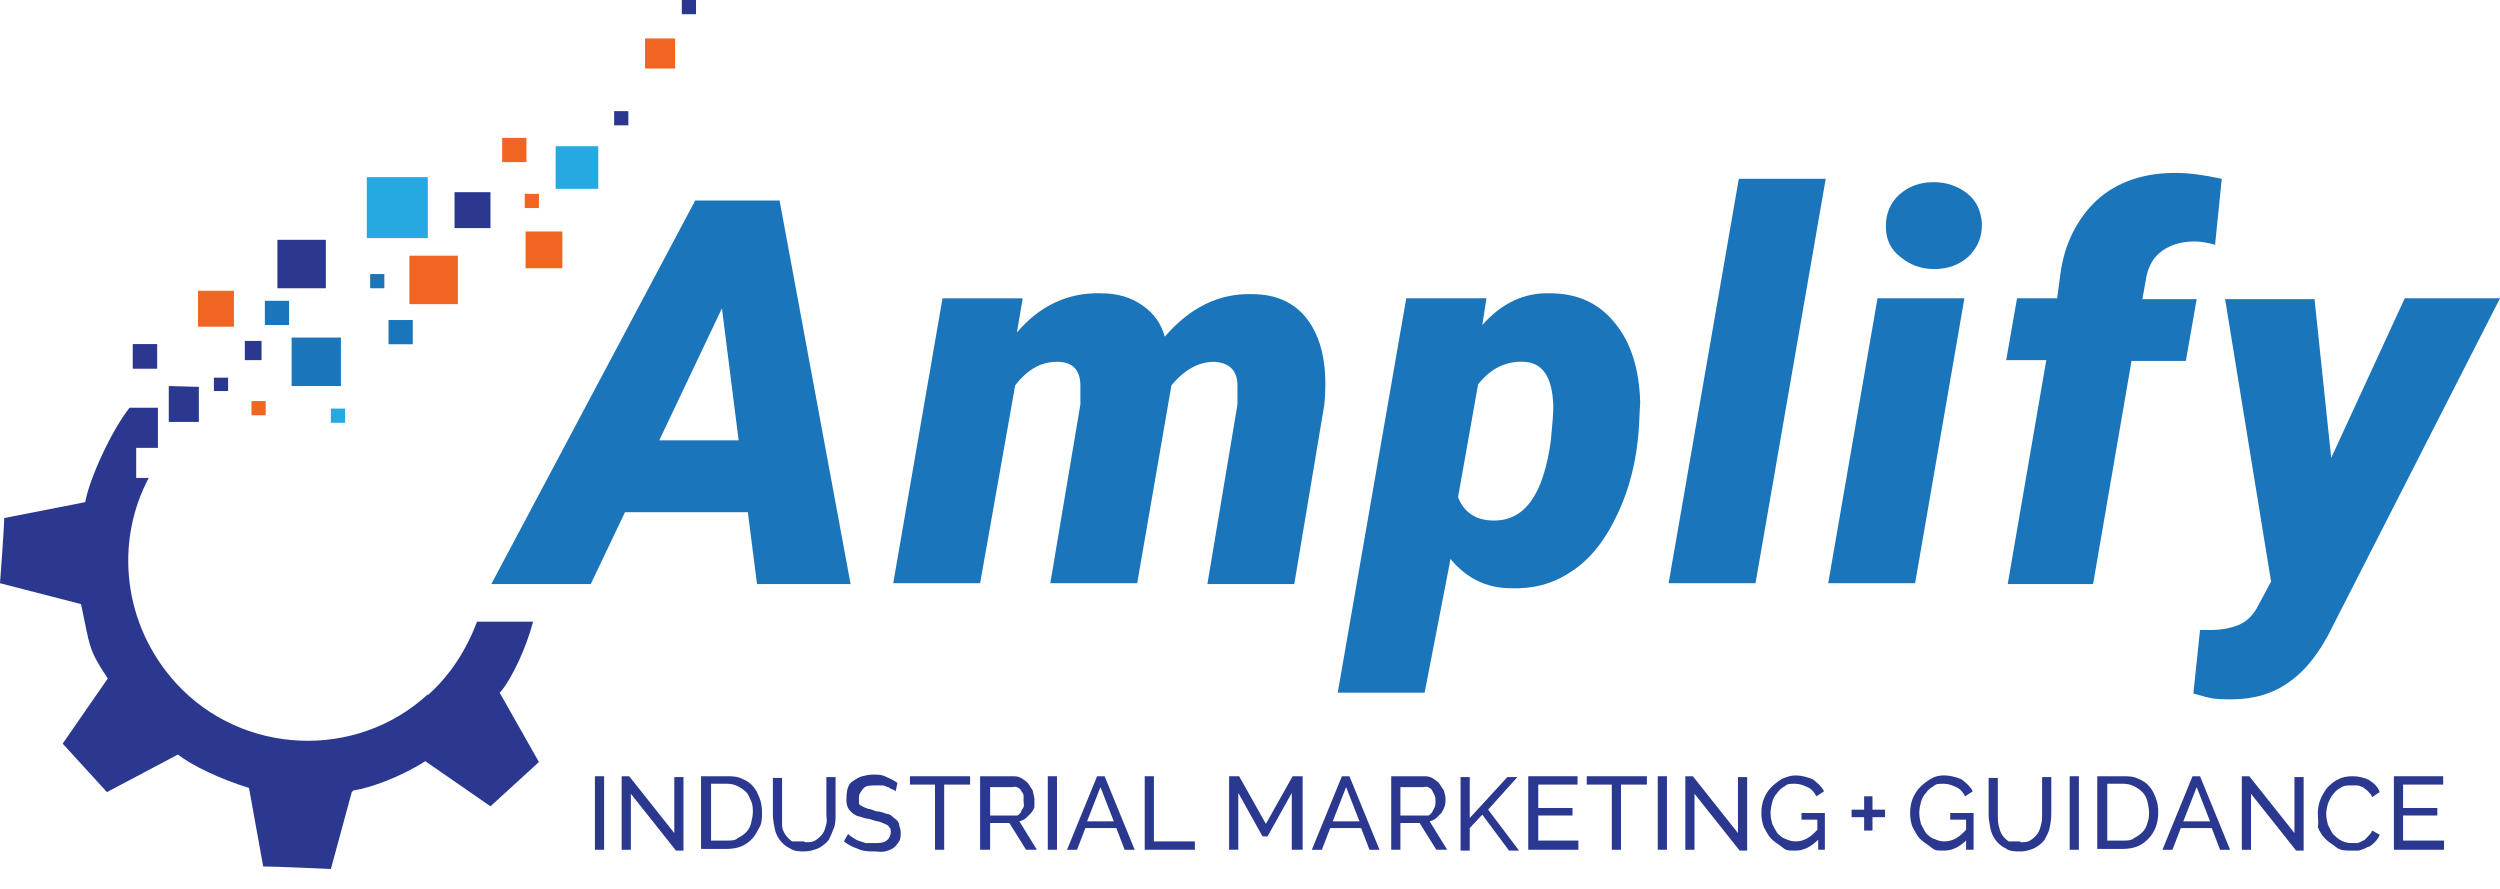 <?xml version="1.0" encoding="UTF-8"?>
<svg xmlns="http://www.w3.org/2000/svg" id="Layer_3" version="1.1" viewBox="0 0 299.2 106.4">
  <defs>
    <style>
      .st0 {
        fill: none;
      }

      .st1 {
        fill: #1b75bb;
      }

      .st2 {
        fill: #f16522;
      }

      .st3 {
        fill: #2b388f;
      }

      .st4 {
        fill: #26a9e0;
      }
    </style>
  </defs>
  <g>
    <path class="st0" d="M41.3,50.6h-1.7v-1.7h1.7v1.7Z"></path>
    <polygon class="st3" points="23.8 50.5 23.8 46.3 20.2 46.2 20.2 50.5 23.8 50.5"></polygon>
    <polygon class="st3" points="31.3 41.4 31.3 41.4 31.3 40.8 29.3 40.8 29.3 43.1 31.3 43.1 31.3 41.4"></polygon>
    <path class="st3" d="M51.2,83.1c-8.6,7.9-22.2,7.3-30.1-1.3-6.4-7-7.4-16.9-3.3-24.6h-1.5v-3.6h2.6v-4.8h-3.4c-2.2,2.8-4.8,8.5-5.3,11.3l-9.7,1.9c0,1.3-.5,7.8-.5,7.8l9.7,2.5c1.1,5.1.8,5.3,3.2,8.9l-5.4,7.8c1,1.1,5.3,5.8,5.3,5.8l8.5-4.5c1.6,1.3,5.2,3,8.5,4l1.7,9.4c1.5,0,8.1.3,8.1.3l2.5-9.2.2-.2c2.1-.3,5.8-1.7,8.6-3.5l7.8,5.4c1.1-1,5.8-5.3,5.8-5.3l-4.7-8.3.2-.2c1.3-1.6,3-5.2,3.8-8.3h0c0,0-6.7,0-6.7,0-1.3,3.4-3.2,6.4-5.9,8.8Z"></path>
    <rect class="st3" x="25.6" y="45.2" width="1.7" height="1.6"></rect>
    <rect class="st3" x="54.4" y="23" width="4.3" height="4.3"></rect>
    <rect class="st2" x="77.2" y="4.6" width="3.6" height="3.6"></rect>
    <rect class="st4" x="43.9" y="21.2" width="7.3" height="7.3"></rect>
    <rect class="st2" x="49" y="30.6" width="5.8" height="5.8"></rect>
    <rect class="st3" x="33.2" y="28.7" width="5.8" height="5.8"></rect>
    <rect class="st2" x="62.9" y="27.7" width="4.4" height="4.4"></rect>
    <rect class="st4" x="66.5" y="17.5" width="5.1" height="5.1"></rect>
    <rect class="st2" x="60.1" y="16.5" width="2.9" height="2.9"></rect>
    <rect class="st3" x="73.5" y="13.3" width="1.7" height="1.7"></rect>
    <rect class="st2" x="30.1" y="48" width="1.7" height="1.7"></rect>
    <rect class="st3" x="81.6" width="1.7" height="1.7"></rect>
    <rect class="st2" x="62.8" y="23.2" width="1.7" height="1.7"></rect>
    <rect class="st1" x="44.3" y="32.8" width="1.7" height="1.7"></rect>
    <rect class="st4" x="39.6" y="48.9" width="1.7" height="1.7"></rect>
    <path class="st3" d="M15.9,41.2h2.9v2.9h-2.9v-2.9Z"></path>
    <polygon class="st1" points="46.5 40.6 46.5 41.2 49.4 41.2 49.4 40.6 49.4 38.3 47.3 38.3 46.5 38.3 46.5 40.6"></polygon>
    <rect class="st3" x="15.9" y="41.2" width="2.9" height="2.9"></rect>
    <rect class="st1" x="31.7" y="36" width="2.9" height="2.9"></rect>
    <polygon class="st2" points="28 39.1 28 38.6 28 34.8 23.7 34.8 23.7 38.6 23.7 39.1 28 39.1"></polygon>
    <polygon class="st1" points="34.9 46.2 39.9 46.2 40.8 46.2 40.8 40.4 40 40.4 34.9 40.4 34.9 40.5 34.9 46.2"></polygon>
  </g>
  <path class="st1" d="M89.5,61.3h-14.7l-4.1,8.6h-11.9l24.4-45.9h10.1l8.5,45.9h-11.2l-1.1-8.6ZM78.9,52.7h9.5l-2-15.8-7.5,15.8Z"></path>
  <path class="st1" d="M122.4,35.7l-.7,4.1c2.7-3.2,6.1-4.8,10-4.7,2.1,0,3.7.5,5.1,1.5,1.3.9,2.2,2.2,2.6,3.7,3-3.5,6.5-5.2,10.4-5.1,3.2,0,5.5,1.2,7,3.5s2.1,5.5,1.7,9.7l-3.6,21.5h-10.4l3.6-21.5v-1.9c.1-2.1-.9-3.1-2.8-3.2-1.8,0-3.5.9-5.1,2.8l-4.1,23.7h-10.4l3.6-21.4v-1.9c.1-2.2-.9-3.2-2.8-3.2s-3.5.9-5,2.8l-4.2,23.7h-10.4l5.9-34.1h9.6Z"></path>
  <path class="st1" d="M196,52.8c-.4,3.6-1.4,6.8-2.8,9.5-1.4,2.8-3.2,4.9-5.3,6.2-2.1,1.4-4.5,2-7.1,1.9-3,0-5.4-1.3-7.2-3.5l-3.1,16h-10.4l8.2-47.2h9.6l-.5,3.2c2.3-2.6,5-3.9,8.1-3.8,3.3,0,5.9,1.2,7.8,3.6,1.9,2.3,2.9,5.5,3,9.5-.1,1.3-.1,2.9-.3,4.6ZM185.9,48.6c-.1-3.5-1.3-5.2-3.5-5.3s-4,.8-5.5,2.7l-2.4,13.5c.7,1.8,2.1,2.8,4.3,2.8,3.7,0,5.9-3.1,6.8-9.5.2-2,.3-3.4.3-4.2Z"></path>
  <path class="st1" d="M210.1,69.8h-10.4l8.4-48.4h10.4l-8.4,48.4Z"></path>
  <path class="st1" d="M229.2,69.8h-10.4l5.9-34.1h10.4l-5.9,34.1ZM225.7,27.1c0-1.5.5-2.8,1.6-3.8s2.5-1.5,4.1-1.5,3,.5,4.1,1.4,1.6,2.1,1.7,3.6c0,1.6-.5,2.8-1.6,3.9-1.1,1-2.5,1.5-4.1,1.5s-2.9-.5-4-1.4c-1.2-.9-1.8-2.1-1.8-3.7Z"></path>
  <path class="st1" d="M240.3,69.8l4.6-26.7h-4.8l1.3-7.4h4.8l.4-3c.5-3.6,2-6.5,4.3-8.7,2.5-2.3,5.9-3.4,9.9-3.3,1,0,2.8.2,5.1.7l-.8,7.9c-1-.3-1.8-.4-2.5-.4-1.5,0-2.8.4-3.8,1.1s-1.6,1.7-1.9,3l-.5,2.8h6.5l-1.3,7.4h-6.5l-4.6,26.7h-10.2Z"></path>
  <path class="st1" d="M279,54.8l8.8-19.1h11.4l-20,39.2c-1.5,3.1-3.2,5.3-5.2,6.7-1.9,1.4-4.3,2.1-6.9,2.1s-2.7-.2-4.6-.7l.8-7.6h1.2c1.3,0,2.4-.2,3.4-.6s1.8-1.2,2.4-2.4l1.5-2.8-5.5-33.8h10.7l2,19Z"></path>
  <path class="st3" d="M71.2,101.7v-8.8h1.1v8.8h-1.1Z"></path>
  <path class="st3" d="M75.5,95v6.7h-1.1v-8.8h.9l5.4,6.8v-6.7h1.1v8.8h-.9l-5.4-6.8Z"></path>
  <path class="st3" d="M83.9,101.7v-8.8h3c.7,0,1.3,0,1.9.3.5.2,1,.5,1.3.9.4.4.6.9.8,1.4s.3,1.1.3,1.7,0,1.3-.3,1.8-.5,1-.9,1.4-.8.7-1.3.9c-.5.2-1.1.3-1.8.3h-3ZM90.1,97.3c0-.5,0-1-.2-1.4s-.3-.8-.6-1.1-.6-.5-1-.7-.8-.3-1.3-.3h-1.9v6.8h1.9c.5,0,1,0,1.3-.3.4-.2.7-.4,1-.7.3-.3.5-.7.6-1.1,0-.2.2-.7.2-1.2Z"></path>
  <path class="st3" d="M96.4,100.8c.5,0,.9,0,1.3-.3.3-.2.6-.5.8-.8s.3-.7.4-1.1,0-.8,0-1.2v-4.4h1.1v4.4c0,.6,0,1.2-.2,1.7s-.4,1-.6,1.4c-.3.4-.7.7-1.2,1-.5.2-1.1.4-1.7.4s-1.3,0-1.8-.4c-.5-.2-.9-.6-1.2-1s-.5-.9-.6-1.4-.2-1.1-.2-1.6v-4.4h1.1v4.4c0,.4,0,.9,0,1.3s.2.8.4,1.1c.2.3.5.6.8.8.5,0,.9,0,1.4,0Z"></path>
  <path class="st3" d="M107.3,94.8c0,0-.2-.2-.4-.3-.2,0-.4-.2-.6-.3-.2,0-.4-.2-.7-.2-.2,0-.5,0-.8,0-.7,0-1.2,0-1.5.4s-.5.6-.5,1.1,0,.4,0,.6.2.3.4.4.4.2.7.3c.3,0,.6.2,1,.3.5,0,.9.2,1.2.3.4,0,.7.3.9.5.3.2.5.4.6.7,0,.3.2.6.2,1s0,.8-.2,1.1c-.2.3-.4.6-.7.8-.3.2-.6.3-1,.4s-.8,0-1.3,0-1.3,0-1.9-.3c-.6-.2-1.2-.5-1.7-.9l.5-.9c0,0,.3.3.5.4s.4.3.7.4.6.2.9.3c.3,0,.6,0,1,0,.6,0,1.1,0,1.5-.3.3-.2.5-.6.5-1s0-.5-.2-.6c0-.2-.3-.3-.5-.4s-.5-.2-.8-.3c-.3,0-.7-.2-1.1-.3-.4,0-.8-.2-1.2-.3-.3,0-.6-.3-.8-.4-.2-.2-.4-.4-.5-.6s-.2-.5-.2-.9,0-1.1.2-1.6c.2-.5.4-.6.7-.8.3-.2.6-.4,1-.5s.8-.2,1.3-.2,1.1,0,1.6.3c.5.2.9.4,1.3.7l-.2,1Z"></path>
  <path class="st3" d="M116,93.9h-3v7.8h-1.1v-7.8h-3v-1h7.2v1h0Z"></path>
  <path class="st3" d="M117.3,101.7v-8.8h3.8c.4,0,.7,0,1.1.2.3.2.6.4.8.6.2.3.4.6.6.9,0,.3.2.7.2,1s0,.6,0,.9-.2.5-.4.8l-.6.6c-.2.2-.5.3-.8.4l2.1,3.4h-1.3l-2-3.2h-2.3v3.2h-1.1ZM118.4,97.6h2.7c.2,0,.4,0,.6,0s.3-.2.5-.4c0-.2.2-.4.3-.6s0-.5,0-.7,0-.5,0-.7-.2-.4-.3-.6-.3-.3-.5-.4-.4,0-.6,0h-2.6v3.6h0Z"></path>
  <path class="st3" d="M125.4,101.7v-8.8h1.1v8.8h-1.1Z"></path>
  <path class="st3" d="M131.3,92.9h.9l3.6,8.8h-1.2l-1-2.6h-3.7l-1,2.6h-1.2l3.6-8.8ZM133.3,98.3l-1.6-4.1-1.6,4.1h3.2Z"></path>
  <path class="st3" d="M137,101.7v-8.8h1.1v7.8h4.9v1h-6Z"></path>
  <path class="st3" d="M154.6,101.7v-6.8l-2.9,5.2h-.6l-2.9-5.2v6.8h-1.1v-8.8h1.2l3.2,5.7,3.2-5.7h1.2v8.8h-1.3Z"></path>
  <path class="st3" d="M160.6,92.9h.9l3.6,8.8h-1.2l-1-2.6h-3.7l-1,2.6h-1.2l3.6-8.8ZM162.7,98.3l-1.6-4.1-1.6,4.1h3.2Z"></path>
  <path class="st3" d="M166.5,101.7v-8.8h3.8c.4,0,.7,0,1.1.2.3.2.6.4.8.6.2.3.4.6.6.9.1.3.2.7.2,1s0,.6-.1.9-.2.5-.4.8c-.2.2-.4.4-.6.6-.2.2-.5.3-.8.4l2.1,3.4h-1.3l-2-3.2h-2.3v3.2h-1.1ZM167.6,97.6h2.7c.2,0,.4,0,.6,0s.3-.2.5-.4c.1-.2.2-.4.3-.6s.1-.5.1-.7,0-.5-.1-.7-.2-.4-.3-.6-.3-.3-.5-.4-.4,0-.6,0h-2.7v3.6Z"></path>
  <path class="st3" d="M174.8,101.7v-8.7h1.1v4.9l4.5-4.9h1.2l-3.5,3.9,3.7,4.9h-1.2l-3.2-4.3-1.5,1.6v2.7h-1.1Z"></path>
  <path class="st3" d="M188.9,100.7v1h-6v-8.8h5.9v1h-4.7v2.8h4.1v.9h-4.1v3h4.8Z"></path>
  <path class="st3" d="M197,93.9h-3v7.8h-1.1v-7.8h-3v-1h7.2v1h0Z"></path>
  <path class="st3" d="M198.4,101.7v-8.8h1.1v8.8h-1.1Z"></path>
  <path class="st3" d="M202.8,95v6.7h-1.1v-8.8h.9l5.4,6.8v-6.7h1.1v8.8h-.9l-5.4-6.8Z"></path>
  <path class="st3" d="M217.6,100.5c-.8.8-1.7,1.3-2.7,1.3s-1.1,0-1.6-.4-.9-.6-1.3-1-.6-.9-.9-1.4c-.2-.5-.3-1.1-.3-1.7s.1-1.2.3-1.7.5-1,.9-1.4.8-.7,1.3-1c.5-.2,1-.4,1.6-.4s1.5.2,2.1.5c.5.4,1,.8,1.3,1.4l-.9.6c-.3-.5-.6-.9-1.1-1.1-.4-.2-.9-.4-1.5-.4s-.9,0-1.2.3c-.4.2-.7.5-.9.8-.3.3-.5.7-.6,1.1s-.2.8-.2,1.3.1.9.2,1.3c.2.4.4.8.6,1.1.3.3.6.6,1,.7.4.2.8.3,1.2.3,1,0,1.8-.5,2.6-1.4v-1.2h-1.9v-.8h2.8v4.4h-.8v-1.2h0Z"></path>
  <path class="st3" d="M225.6,96.9v.9h-1.5v1.6h-1v-1.6h-1.5v-.9h1.5v-1.6h1v1.6h1.5Z"></path>
  <path class="st3" d="M235.4,100.5c-.8.8-1.7,1.3-2.7,1.3s-1.1,0-1.6-.4-.9-.6-1.3-1-.6-.9-.9-1.4c-.2-.5-.3-1.1-.3-1.7s.1-1.2.3-1.7.5-1,.9-1.4.8-.7,1.3-1,1-.4,1.6-.4,1.5.2,2.1.5c.5.4,1,.8,1.3,1.4l-.9.6c-.3-.5-.6-.9-1.1-1.1-.4-.2-.9-.4-1.5-.4s-.9,0-1.2.3c-.4.2-.7.5-.9.8-.3.3-.5.7-.6,1.1s-.2.8-.2,1.3.1.9.2,1.3c.2.4.4.8.6,1.1.3.3.6.6,1,.7.4.2.8.3,1.2.3,1,0,1.8-.5,2.6-1.4v-1.2h-1.9v-.8h2.8v4.4h-.9v-1.2h0Z"></path>
  <path class="st3" d="M241.8,100.8c.5,0,.9,0,1.3-.3.3-.2.6-.5.8-.8s.3-.7.4-1.1.1-.8.1-1.2v-4.4h1.1v4.4c0,.6-.1,1.2-.2,1.7s-.4,1-.6,1.4c-.3.4-.7.7-1.2,1-.5.2-1,.4-1.7.4s-1.3,0-1.8-.4c-.5-.2-.9-.6-1.2-1s-.5-.9-.6-1.4-.2-1.1-.2-1.6v-4.4h1.1v4.4c0,.4,0,.9.1,1.3s.2.8.4,1.1c.2.3.5.6.8.8.5,0,.9,0,1.4,0Z"></path>
  <path class="st3" d="M247.7,101.7v-8.8h1.1v8.8h-1.1Z"></path>
  <path class="st3" d="M251,101.7v-8.8h3c.7,0,1.3,0,1.9.3.5.2,1,.5,1.3.9.4.4.6.9.8,1.4.2.5.3,1.1.3,1.7s-.1,1.3-.3,1.8c-.2.5-.5,1-.9,1.4s-.8.7-1.3.9c-.5.2-1.1.3-1.8.3h-3ZM257.2,97.3c0-.5-.1-1-.2-1.4s-.3-.8-.6-1.1c-.3-.3-.6-.5-1-.7s-.8-.3-1.3-.3h-1.9v6.8h1.9c.5,0,1,0,1.3-.3.4-.2.7-.4,1-.7.3-.3.5-.7.6-1.1.1-.2.2-.7.2-1.2Z"></path>
  <path class="st3" d="M262.4,92.9h.9l3.6,8.8h-1.2l-1-2.6h-3.7l-1,2.6h-1.2l3.6-8.8ZM264.5,98.3l-1.6-4.1-1.6,4.1h3.2Z"></path>
  <path class="st3" d="M269.4,95v6.7h-1.1v-8.8h.9l5.4,6.8v-6.7h1.1v8.8h-.9l-5.4-6.8Z"></path>
  <path class="st3" d="M277.4,97.3c0-.5.1-1.1.3-1.6.2-.5.5-1,.8-1.4.4-.4.8-.8,1.3-1,.5-.3,1.1-.4,1.8-.4s1.5.2,2,.5c.6.4,1,.8,1.2,1.4l-.9.6c-.1-.3-.3-.5-.5-.7s-.4-.3-.6-.5c-.2,0-.4-.2-.7-.2s-.5,0-.7,0c-.5,0-.9,0-1.3.3-.4.2-.7.5-.9.8-.3.3-.4.7-.6,1.1-.1.4-.2.8-.2,1.2s.1.9.2,1.3c.2.4.4.8.6,1.1.3.3.6.6,1,.8.4.2.8.3,1.2.3s.5,0,.7,0,.5-.2.7-.3c.2,0,.4-.3.6-.5s.4-.4.5-.7l.9.5c-.1.3-.3.6-.6.9-.3.3-.5.5-.9.6-.3.2-.7.3-1,.4-.4,0-.7,0-1,0-.6,0-1.2,0-1.7-.4s-.9-.6-1.3-1-.7-.9-.9-1.4c.1-.5,0-1.1,0-1.6Z"></path>
  <path class="st3" d="M292.5,100.7v1h-6v-8.8h5.9v1h-4.8v2.8h4.1v.9h-4.1v3h4.9Z"></path>
</svg>
